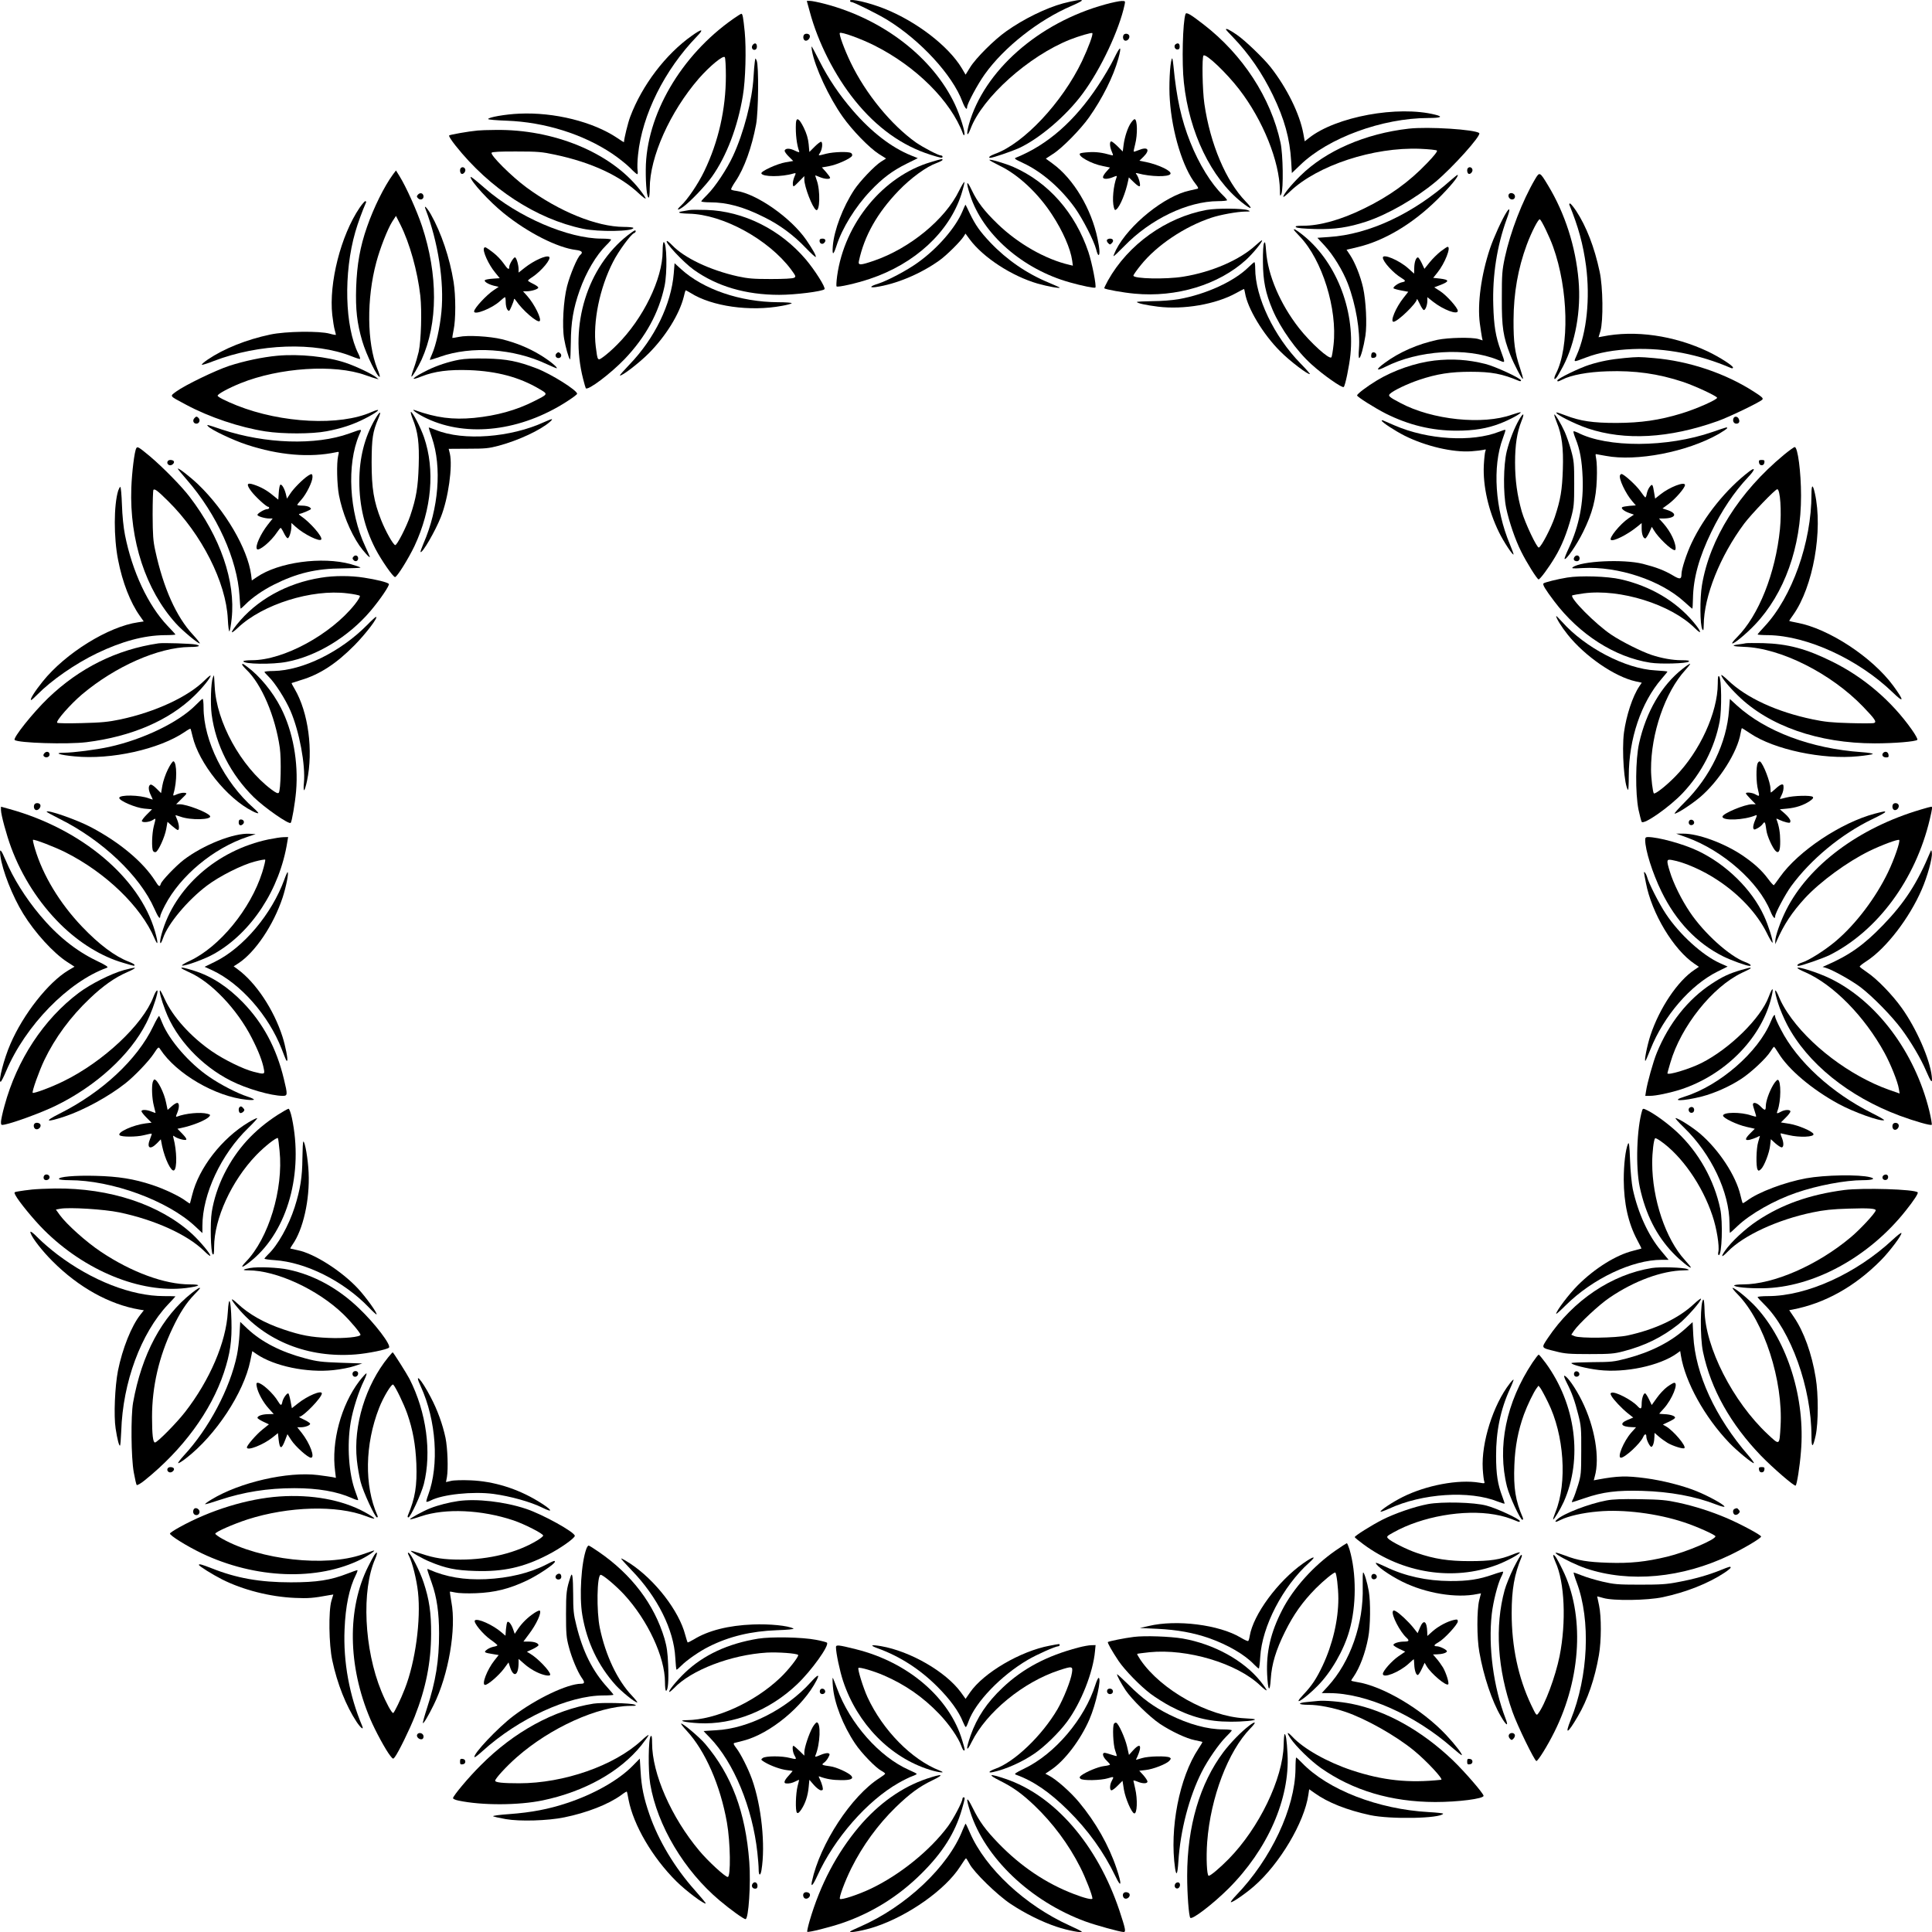 <?xml version="1.0" standalone="no"?>
<!DOCTYPE svg PUBLIC "-//W3C//DTD SVG 20010904//EN"
 "http://www.w3.org/TR/2001/REC-SVG-20010904/DTD/svg10.dtd">
<svg version="1.0" xmlns="http://www.w3.org/2000/svg"
 width="1649.752pt" height="1649.843pt" viewBox="0 0 1649.752 1649.843"
 preserveAspectRatio="xMidYMid meet">
<g transform="translate(-175.171,1824.762) scale(0.1,-0.1)"
fill="#000000" stroke="none">
<path d="M9010 18241 c0 -6 6 -11 13 -11 19 0 223 -102 302 -150 287 -176 560
-473 645 -701 21 -55 40 -77 40 -46 0 28 90 196 151 281 165 231 460 463 740
583 49 21 89 42 89 46 0 11 -64 1 -160 -24 -144 -39 -336 -132 -485 -238 -104
-73 -261 -230 -309 -308 l-39 -63 -33 56 c-114 189 -386 398 -659 507 -133 53
-295 90 -295 68z"/>
<path d="M8666 18149 c70 -263 214 -547 386 -760 186 -231 402 -386 646 -463
92 -29 102 -30 102 -16 0 6 -6 10 -13 10 -22 0 -150 67 -214 111 -212 151
-430 417 -558 684 -54 112 -101 242 -92 251 12 12 183 -50 294 -106 357 -179
654 -475 758 -755 4 -12 9 -15 12 -8 8 21 -37 165 -81 259 -189 401 -614 729
-1113 859 -54 14 -109 25 -124 25 l-28 0 25 -91z"/>
<path d="M11190 18210 c-570 -156 -1036 -567 -1165 -1026 -24 -88 -15 -113 14
-37 100 267 497 623 851 763 73 29 182 61 189 55 9 -10 -32 -121 -88 -240
-169 -353 -497 -703 -742 -791 -44 -16 -65 -34 -40 -34 21 0 179 54 240 81
176 80 410 279 549 469 154 208 311 542 357 758 6 31 6 32 -27 31 -18 0 -80
-13 -138 -29z"/>
<path d="M11875 18128 c-24 -66 -33 -420 -14 -586 46 -428 233 -814 493 -1021
85 -68 104 -65 34 7 -167 172 -302 489 -352 833 -17 115 -22 404 -7 413 24 15
195 -148 304 -289 203 -263 345 -615 348 -864 0 -50 2 -53 12 -31 19 43 15
341 -7 440 -83 384 -323 751 -657 1009 -112 87 -147 107 -154 89z"/>
<path d="M8015 18088 c-449 -313 -747 -825 -749 -1288 -1 -135 10 -240 25
-240 5 0 9 36 9 80 0 267 173 653 419 937 94 107 209 202 222 182 5 -8 9 -79
9 -159 0 -283 -63 -563 -185 -815 -51 -107 -144 -244 -199 -294 -42 -39 -30
-45 19 -10 61 44 192 181 247 259 124 175 219 424 263 690 23 134 30 400 16
545 -13 127 -18 155 -29 155 -4 0 -34 -19 -67 -42z"/>
<path d="M12220 17996 c0 -2 27 -33 61 -67 138 -144 249 -306 340 -494 99
-204 145 -372 156 -563 l6 -102 71 68 c239 232 700 401 1094 402 108 0 130 11
60 28 -320 81 -849 -17 -1078 -198 l-37 -29 -12 66 c-31 169 -141 391 -280
568 -62 78 -217 227 -287 275 -64 44 -94 59 -94 46z"/>
<path d="M7660 17943 c-224 -158 -426 -424 -527 -693 -19 -50 -53 -188 -53
-216 0 -2 -26 13 -57 35 -206 139 -539 222 -838 208 -118 -5 -265 -31 -265
-46 0 -5 71 -11 158 -14 325 -12 651 -114 902 -282 52 -35 120 -89 150 -119
30 -31 58 -56 63 -56 5 0 6 15 3 33 -3 18 -2 78 4 133 35 341 226 725 504
1012 62 64 43 67 -44 5z"/>
<path d="M8614 17945 c-8 -21 2 -45 19 -45 20 0 40 27 33 45 -7 19 -45 20 -52
0z"/>
<path d="M11344 17945 c-8 -21 2 -45 19 -45 21 0 38 25 31 44 -8 20 -43 21
-50 1z"/>
<path d="M8180 17865 c-16 -19 -5 -47 17 -43 11 2 18 12 18 27 0 29 -17 37
-35 16z"/>
<path d="M11792 17871 c-20 -12 -10 -46 13 -46 14 0 20 7 20 24 0 27 -13 35
-33 22z"/>
<path d="M8685 17815 c24 -138 145 -399 263 -565 82 -116 226 -264 308 -317
l62 -39 -43 -27 c-55 -35 -179 -165 -229 -240 -97 -148 -172 -344 -183 -482
-6 -81 5 -79 32 5 48 149 159 330 289 467 101 107 187 172 308 232 l97 48 -57
23 c-168 68 -338 199 -497 383 -116 134 -209 272 -286 424 -33 64 -62 120 -65
123 -3 3 -3 -13 1 -35z"/>
<path d="M11265 17749 c-27 -56 -89 -162 -137 -233 -199 -302 -431 -505 -697
-613 -23 -9 -18 -12 60 -49 158 -74 318 -213 440 -382 67 -95 161 -278 181
-354 6 -26 15 -48 20 -48 13 0 10 54 -8 138 -52 256 -206 513 -382 641 l-60
44 61 40 c78 49 235 209 308 312 115 163 208 350 250 501 31 115 19 116 -36 3z"/>
<path d="M11757 17743 c-16 -45 -25 -234 -16 -349 19 -279 112 -581 220 -717
21 -26 26 -38 17 -41 -7 -2 -37 -9 -66 -15 -214 -45 -522 -293 -631 -508 -11
-23 -21 -47 -21 -52 0 -6 40 32 90 83 224 232 543 385 803 386 42 0 77 4 77 8
0 4 -16 24 -36 43 -99 96 -204 265 -279 454 -75 188 -117 376 -143 650 -6 57
-10 74 -15 58z"/>
<path d="M8197 17720 c-3 -19 -8 -79 -11 -132 -11 -195 -83 -474 -175 -672
-52 -113 -154 -266 -220 -331 -28 -27 -51 -53 -51 -57 0 -4 33 -8 74 -8 145 0
286 -38 461 -126 135 -66 254 -155 358 -264 43 -45 81 -79 84 -77 7 8 -24 63
-80 145 -131 190 -425 396 -600 420 -21 2 -40 8 -42 12 -3 4 15 37 39 72 73
109 137 286 174 483 20 106 24 502 5 545 -11 25 -11 25 -16 -10z"/>
<path d="M8548 17193 c-4 -89 7 -181 28 -238 4 -10 -5 -9 -36 6 -44 22 -81 22
-88 1 -2 -7 13 -30 35 -51 l38 -38 -64 -11 c-72 -12 -214 -77 -208 -95 10 -31
176 -31 274 -1 23 6 23 6 7 -31 -8 -20 -14 -48 -12 -62 3 -24 5 -24 51 23 l47
48 0 -30 c0 -60 69 -240 100 -259 33 -20 38 166 6 253 -8 23 -14 42 -12 42 2
0 20 -7 39 -15 41 -17 87 -20 87 -5 0 5 -16 27 -35 49 l-35 39 62 11 c67 12
187 66 196 89 3 8 -1 18 -9 23 -22 14 -149 10 -212 -6 -73 -19 -70 -19 -53 8
19 28 25 88 10 94 -6 2 -31 -17 -56 -42 l-45 -45 -6 67 c-5 49 -17 89 -42 141
-40 81 -64 93 -67 35z"/>
<path d="M11410 17200 c-28 -39 -55 -122 -64 -191 l-7 -55 -43 43 c-24 24 -48
43 -55 43 -16 0 -14 -44 4 -86 15 -36 15 -36 -8 -30 -73 21 -127 28 -188 24
-37 -2 -71 -7 -75 -11 -22 -22 98 -89 194 -107 l62 -13 -30 -34 c-17 -18 -30
-40 -30 -48 0 -19 40 -19 86 0 31 13 35 13 31 1 -28 -73 -40 -200 -24 -259 7
-25 10 -27 23 -16 31 26 78 141 99 243 l6 29 43 -42 c28 -27 46 -39 51 -32 7
13 -11 78 -29 100 -9 12 -7 13 14 8 108 -29 260 -32 276 -5 15 24 -96 78 -208
102 l-57 11 35 34 c60 60 38 90 -43 56 -20 -8 -38 -14 -40 -12 -2 2 3 30 12
63 22 84 19 214 -5 214 -5 0 -18 -13 -30 -30z"/>
<path d="M13781 17149 c-370 -42 -708 -188 -926 -403 -80 -79 -145 -159 -145
-179 0 -6 26 15 58 46 235 223 712 380 1111 364 73 -3 138 -10 143 -15 6 -6
-24 -45 -84 -107 -155 -162 -324 -284 -543 -390 -194 -95 -374 -145 -517 -145
-56 0 -69 -3 -60 -12 8 -8 64 -13 165 -16 166 -4 282 13 437 64 183 61 418
196 590 339 147 123 393 397 373 416 -34 31 -437 57 -602 38z"/>
<path d="M5830 17133 c-77 -7 -235 -35 -243 -42 -5 -5 20 -43 54 -86 292 -368
691 -628 1090 -711 132 -28 429 -23 429 7 0 5 -37 9 -82 9 -231 1 -551 131
-832 338 -126 93 -313 279 -296 296 7 7 76 11 213 10 179 0 216 -3 327 -27
313 -66 561 -182 722 -336 26 -24 50 -42 53 -39 3 3 -21 39 -54 81 -249 313
-732 512 -1228 505 -65 0 -134 -3 -153 -5z"/>
<path d="M9702 16864 c-409 -120 -740 -523 -802 -974 -6 -45 -8 -85 -5 -88 10
-10 171 26 283 64 385 128 679 399 783 723 16 51 28 98 26 104 -2 6 -22 -27
-45 -73 -119 -246 -422 -494 -728 -599 -117 -40 -136 -40 -128 -3 46 216 157
412 339 601 106 110 238 206 326 237 27 10 49 22 49 26 0 11 -4 10 -98 -18z"/>
<path d="M10200 16882 c1 -4 40 -26 89 -50 158 -76 327 -234 446 -417 92 -140
158 -291 172 -392 l6 -44 -29 7 c-205 47 -439 181 -612 348 -116 112 -174 188
-223 291 -44 93 -51 73 -14 -42 107 -335 449 -635 853 -747 102 -29 211 -51
217 -44 11 11 -28 209 -59 303 -113 335 -342 596 -641 727 -68 30 -205 70
-205 60z"/>
<path d="M5687 16813 c-11 -10 -8 -41 4 -49 16 -9 41 20 33 39 -6 17 -25 22
-37 10z"/>
<path d="M14287 16813 c-11 -10 -8 -41 4 -49 16 -9 41 20 33 39 -6 17 -25 22
-37 10z"/>
<path d="M5108 16759 c-75 -102 -166 -286 -222 -448 -60 -171 -86 -321 -93
-516 -6 -191 7 -306 52 -460 35 -119 134 -320 150 -304 2 3 -7 34 -22 69 -88
220 -92 596 -8 908 32 120 96 283 136 347 l32 49 38 -75 c79 -158 146 -396
170 -608 14 -129 7 -380 -14 -477 -9 -38 -27 -101 -41 -139 -14 -38 -23 -71
-21 -73 6 -6 56 78 87 145 140 310 141 724 3 1141 -45 134 -136 336 -192 426
l-30 48 -25 -33z"/>
<path d="M14860 16718 c-110 -188 -211 -451 -258 -668 -24 -114 -26 -144 -26
-350 -1 -248 11 -326 72 -482 31 -80 101 -213 108 -205 3 2 -9 44 -25 93 -44
131 -56 218 -55 409 1 230 38 440 113 643 41 110 100 224 112 217 15 -10 83
-151 113 -235 130 -361 141 -854 24 -1083 -21 -42 -17 -62 7 -31 8 10 32 53
54 94 105 201 155 477 132 736 -25 287 -116 570 -260 808 -71 118 -73 118
-111 54z"/>
<path d="M14145 16713 c-323 -289 -702 -467 -1044 -489 l-100 -7 62 -67 c74
-80 155 -213 198 -324 68 -177 107 -407 95 -558 -4 -44 -3 -78 2 -78 12 0 38
95 53 190 15 98 5 299 -20 412 -23 100 -68 213 -111 278 l-30 45 93 22 c229
54 472 199 683 408 108 107 184 199 173 209 -2 2 -26 -16 -54 -41z"/>
<path d="M5770 16735 c0 -34 161 -210 283 -308 205 -166 459 -295 618 -314 49
-6 62 -20 36 -42 -25 -20 -87 -167 -113 -267 -31 -120 -44 -340 -25 -450 12
-70 38 -163 50 -176 3 -4 6 61 7 145 1 171 21 291 75 444 55 156 142 303 229
388 22 21 40 43 40 47 0 4 -36 8 -81 8 -285 0 -713 184 -994 428 -96 83 -125
106 -125 97z"/>
<path d="M5320 16585 c-11 -13 -11 -18 2 -31 20 -20 50 -7 46 20 -4 26 -30 32
-48 11z"/>
<path d="M14634 16585 c-4 -9 0 -23 8 -31 20 -20 50 -7 46 20 -4 26 -45 35
-54 11z"/>
<path d="M4822 16473 c-160 -236 -263 -643 -233 -915 6 -51 15 -109 21 -128 5
-19 10 -38 10 -41 0 -3 -24 1 -52 9 -87 25 -376 21 -508 -7 -204 -43 -396
-120 -535 -214 -32 -22 -55 -42 -49 -44 6 -2 51 12 101 32 388 149 863 165
1178 40 37 -15 69 -25 71 -22 3 3 -3 22 -14 44 -116 228 -128 689 -26 1041 20
70 61 183 91 250 3 6 0 12 -6 12 -5 0 -28 -26 -49 -57z"/>
<path d="M15153 16498 c77 -189 117 -336 142 -521 36 -278 6 -569 -79 -761
-29 -66 -36 -64 79 -21 110 42 236 65 400 72 278 11 566 -45 838 -162 10 -4
17 -3 17 4 0 16 -114 89 -214 137 -290 137 -622 185 -902 128 l-32 -6 16 53
c25 88 22 376 -7 508 -44 207 -113 385 -201 519 -23 34 -46 62 -52 62 -6 0 -8
-6 -5 -12z"/>
<path d="M9970 16443 c-58 -139 -213 -318 -380 -437 -94 -68 -259 -155 -343
-182 -65 -20 -75 -35 -19 -28 175 25 384 112 547 229 60 43 177 159 206 204
l15 24 36 -49 c115 -155 359 -314 580 -378 84 -24 199 -45 188 -33 -3 2 -45
21 -95 42 -184 76 -355 193 -496 341 -90 95 -128 150 -176 249 -19 41 -36 75
-37 75 -1 0 -13 -25 -26 -57z"/>
<path d="M5385 16463 c108 -282 161 -624 136 -879 -13 -134 -46 -283 -80 -360
-12 -26 -20 -48 -18 -50 1 -1 40 11 86 27 269 95 627 71 910 -62 46 -21 86
-38 87 -36 9 8 -69 71 -145 116 -96 58 -206 103 -324 132 -103 25 -293 36
-366 20 -30 -6 -55 -10 -57 -9 -1 2 4 32 11 68 19 87 19 292 0 410 -33 206
-106 421 -194 577 -33 58 -62 86 -46 46z"/>
<path d="M12055 16455 c-347 -64 -670 -295 -842 -602 -19 -35 -34 -66 -32 -67
11 -10 160 -37 259 -46 357 -34 718 76 952 289 58 53 144 158 136 166 -2 3
-26 -16 -53 -41 -135 -125 -376 -230 -620 -269 -147 -24 -425 -18 -425 9 0 7
29 48 64 91 135 168 373 328 603 404 75 25 218 51 287 52 45 0 48 2 26 11 -43
17 -266 19 -355 3z"/>
<path d="M7640 16454 c-14 -2 -40 -7 -57 -10 -59 -9 -35 -19 51 -21 291 -6
681 -220 873 -477 40 -55 43 -61 26 -70 -11 -7 -88 -11 -198 -11 -152 0 -196
4 -284 23 -237 53 -456 157 -560 266 -19 20 -39 36 -43 36 -31 0 136 -180 228
-246 199 -142 444 -214 730 -214 137 0 367 29 386 48 13 13 -83 164 -160 255
-217 255 -532 412 -847 422 -66 2 -131 2 -145 -1z"/>
<path d="M14617 16437 c-38 -58 -111 -219 -142 -311 -75 -224 -109 -473 -87
-639 7 -50 15 -104 18 -119 l6 -27 -38 12 c-57 16 -255 12 -347 -7 -171 -37
-326 -105 -452 -198 -77 -56 -75 -74 4 -34 284 144 694 170 962 61 69 -28 67
-36 25 81 -43 118 -58 210 -63 384 -8 254 31 507 115 738 30 80 29 105 -1 59z"/>
<path d="M12800 16286 c0 -3 23 -29 51 -58 191 -199 322 -619 288 -924 -6 -55
-14 -103 -19 -108 -19 -19 -177 124 -276 250 -161 206 -266 452 -281 657 -5
71 -8 85 -17 70 -7 -11 -11 -75 -10 -163 1 -161 22 -266 83 -409 67 -157 205
-351 332 -465 100 -91 263 -205 275 -193 13 12 47 178 57 275 40 392 -129 809
-418 1032 -48 37 -65 46 -65 36z"/>
<path d="M7110 16237 c-343 -271 -497 -766 -379 -1225 10 -41 21 -77 23 -80
20 -20 212 125 333 251 177 186 290 391 339 620 25 116 20 377 -7 377 -5 0 -9
-35 -9 -78 0 -235 -167 -577 -389 -798 -38 -39 -90 -84 -115 -102 -52 -38 -51
-39 -67 86 -26 210 33 502 149 726 46 90 150 232 178 243 14 5 20 23 7 23 -5
0 -33 -20 -63 -43z"/>
<path d="M8750 16191 c0 -23 23 -34 39 -18 19 19 12 37 -14 37 -18 0 -25 -5
-25 -19z"/>
<path d="M11204 16199 c-3 -6 1 -18 10 -27 15 -15 17 -15 32 0 19 19 11 38
-16 38 -10 0 -22 -5 -26 -11z"/>
<path d="M5885 16130 c-15 -24 39 -143 96 -211 l38 -47 -59 -4 c-33 -2 -63 -8
-67 -12 -12 -11 26 -35 75 -48 l42 -10 -42 -28 c-61 -40 -168 -155 -168 -182
0 -34 152 26 218 86 22 20 42 36 46 36 3 0 6 -19 6 -43 0 -24 6 -52 14 -63 14
-18 16 -17 35 26 11 25 21 52 21 60 1 10 7 6 18 -10 53 -79 179 -189 201 -175
22 13 -44 147 -106 216 l-35 39 28 0 c45 0 106 20 102 33 -2 7 -23 21 -46 32
-23 11 -41 23 -42 26 0 4 17 18 38 31 78 52 166 158 142 173 -25 15 -129 -32
-208 -94 l-52 -41 0 27 c0 39 -19 103 -31 103 -13 0 -49 -61 -49 -82 0 -29
-13 -20 -50 33 -19 27 -57 67 -85 88 -65 50 -72 53 -80 41z"/>
<path d="M14055 16102 c-27 -21 -70 -63 -95 -94 l-45 -56 -23 49 c-13 27 -28
49 -32 49 -17 0 -31 -40 -32 -90 l-1 -49 -49 44 c-77 70 -218 129 -218 93 0
-35 91 -134 159 -174 38 -23 39 -30 3 -37 -32 -7 -80 -42 -70 -52 3 -3 33 -12
66 -18 l59 -11 -40 -51 c-66 -82 -117 -205 -86 -205 35 0 198 158 200 193 0 7
11 -12 24 -40 13 -29 29 -53 35 -53 14 0 30 43 30 81 l0 29 49 -39 c88 -69
211 -115 211 -78 0 26 -95 132 -150 168 l-51 33 47 18 c85 32 85 47 0 57 l-56
6 36 45 c63 78 119 220 87 220 -5 0 -30 -17 -58 -38z"/>
<path d="M12415 15968 c-124 -123 -363 -233 -598 -275 -52 -9 -150 -17 -224
-17 -73 -1 -133 -4 -133 -7 0 -10 76 -27 180 -40 221 -27 493 20 667 116 35
19 65 35 67 35 2 0 6 -15 9 -33 21 -132 155 -355 301 -500 82 -83 242 -204
253 -193 2 2 -33 42 -79 89 -227 231 -388 568 -388 813 0 30 -3 53 -7 53 -5
-1 -26 -20 -48 -41z"/>
<path d="M7505 15912 c-22 -263 -163 -554 -377 -776 -48 -50 -85 -92 -83 -94
11 -12 162 104 245 187 147 147 264 337 301 486 6 28 13 51 15 53 1 2 20 -8
43 -22 181 -115 509 -161 780 -110 41 7 78 17 83 22 5 5 -49 9 -119 9 -321 2
-637 110 -826 283 l-55 50 -7 -88z"/>
<path d="M6503 15229 c-15 -15 -5 -39 17 -39 22 0 32 24 17 39 -6 6 -14 11
-17 11 -3 0 -11 -5 -17 -11z"/>
<path d="M13467 15234 c-4 -4 -7 -16 -7 -26 0 -14 6 -19 23 -16 14 2 22 10 22
23 0 20 -25 32 -38 19z"/>
<path d="M4120 15210 c-129 -12 -283 -45 -410 -86 -118 -39 -379 -165 -454
-220 -56 -42 -62 -34 84 -112 199 -107 459 -194 678 -228 148 -23 397 -23 522
1 123 23 225 56 325 107 114 57 161 101 59 57 -270 -120 -766 -96 -1149 56
-95 38 -165 73 -165 84 0 14 94 65 195 106 332 134 803 165 1068 69 40 -14 81
-28 92 -30 l20 -5 -20 16 c-35 29 -173 95 -263 125 -158 53 -394 77 -582 60z"/>
<path d="M15620 15190 c-115 -11 -199 -27 -295 -57 -86 -27 -275 -119 -275
-134 0 -12 6 -11 42 7 75 39 219 66 384 71 236 8 435 -20 649 -91 100 -34 278
-116 289 -134 9 -14 -178 -97 -304 -135 -190 -58 -346 -80 -555 -81 -203 0
-309 16 -434 64 -41 16 -77 28 -79 25 -13 -12 154 -97 266 -135 319 -107 697
-86 1112 62 96 34 364 163 381 184 9 11 -5 24 -68 64 -244 159 -559 265 -860
290 -129 11 -130 11 -253 0z"/>
<path d="M5673 15176 c-91 -17 -191 -50 -268 -88 -132 -65 -166 -100 -52 -54
109 43 230 59 407 53 234 -9 426 -60 594 -159 80 -47 81 -44 -39 -105 -153
-78 -322 -125 -516 -144 -183 -17 -321 1 -504 66 -47 16 33 -40 104 -72 346
-162 802 -106 1193 146 49 31 88 61 88 66 0 30 -222 169 -344 216 -161 62
-256 81 -431 85 -108 2 -183 -1 -232 -10z"/>
<path d="M14001 15169 c-162 -19 -348 -83 -492 -170 -83 -50 -169 -115 -169
-128 0 -12 149 -106 245 -155 196 -98 393 -146 605 -146 148 0 262 19 370 61
82 31 185 87 177 96 -3 2 -36 -7 -74 -20 -249 -90 -682 -45 -952 99 -97 51
-108 61 -91 78 31 30 149 86 250 120 152 51 269 69 440 69 178 0 268 -17 413
-78 10 -4 17 -3 17 4 0 18 -220 120 -305 141 -147 37 -283 46 -434 29z"/>
<path d="M4955 14669 c-90 -154 -135 -331 -135 -532 0 -208 45 -396 137 -575
51 -98 151 -242 168 -242 17 0 114 156 166 265 147 314 177 651 81 930 -30 85
-97 215 -111 215 -5 0 2 -26 14 -57 46 -113 58 -209 52 -402 -6 -187 -21 -275
-72 -427 -33 -97 -115 -256 -129 -251 -19 6 -82 119 -119 212 -64 161 -82 272
-82 495 1 205 9 260 57 373 30 70 15 68 -27 -4z"/>
<path d="M14724 14665 c-41 -71 -82 -175 -106 -271 -29 -119 -31 -357 -5 -484
25 -119 78 -273 128 -372 47 -95 137 -238 149 -238 12 0 86 99 140 190 57 94
101 204 138 340 23 86 26 113 26 285 0 174 -2 198 -26 285 -14 52 -39 124 -55
160 -33 72 -82 154 -89 148 -2 -3 7 -32 20 -64 45 -109 59 -220 53 -404 -6
-177 -19 -257 -69 -408 -31 -92 -114 -252 -136 -260 -16 -5 -117 208 -146 308
-39 139 -57 268 -57 418 0 152 17 258 54 352 29 71 19 79 -19 15z"/>
<path d="M3410 14675 c-16 -19 -6 -45 19 -45 23 0 35 28 20 46 -15 18 -24 18
-39 -1z"/>
<path d="M16554 14675 c-9 -23 3 -45 25 -45 23 0 32 18 19 43 -11 21 -37 22
-44 2z"/>
<path d="M6400 14644 c-288 -133 -692 -163 -924 -69 -33 13 -61 23 -63 22 -1
-2 11 -41 27 -87 86 -252 58 -605 -72 -903 -16 -38 -28 -71 -25 -73 14 -14
126 179 173 298 64 160 102 434 77 543 l-10 40 166 1 c147 0 177 3 263 26 170
46 355 133 435 203 35 31 22 30 -47 -1z"/>
<path d="M13550 14656 c0 -13 113 -87 196 -129 180 -90 412 -144 569 -133 44
3 91 9 104 12 21 6 23 5 16 -12 -4 -10 -10 -65 -13 -121 -8 -175 39 -385 129
-569 39 -80 117 -199 125 -191 2 2 -12 41 -31 86 -127 301 -151 665 -60 907
14 37 24 69 21 71 -2 2 -26 -5 -53 -16 -232 -91 -610 -69 -893 54 -47 20 -91
39 -97 42 -7 3 -13 3 -13 -1z"/>
<path d="M3529 14607 c23 -28 214 -119 328 -156 275 -91 540 -113 765 -65 26
6 26 6 17 -32 -14 -62 -10 -244 7 -334 28 -147 95 -314 174 -430 35 -50 90
-111 90 -98 0 3 -18 43 -39 89 -138 293 -160 701 -52 953 24 55 33 54 -85 12
-286 -103 -716 -89 -1088 34 -133 45 -133 45 -117 27z"/>
<path d="M16375 14559 c-387 -134 -900 -136 -1152 -5 -17 8 -33 13 -35 10 -3
-2 5 -31 18 -63 37 -92 54 -185 60 -331 9 -214 -30 -413 -118 -602 -23 -49
-39 -90 -36 -93 12 -13 105 122 158 230 80 162 111 281 117 450 3 72 0 149 -5
173 -5 23 -7 42 -3 42 3 0 41 -7 84 -15 263 -50 694 33 965 187 39 23 72 45
72 50 0 10 3 11 -125 -33z"/>
<path d="M2916 14421 c-16 -25 -38 -205 -43 -341 -16 -445 123 -870 379 -1154
56 -63 197 -180 206 -172 2 3 -24 36 -59 74 -143 154 -252 399 -321 716 -19
85 -22 134 -23 308 0 113 3 209 7 213 11 11 36 -8 125 -96 286 -282 495 -693
510 -1007 3 -62 9 -110 14 -105 4 4 13 53 19 108 34 318 -96 697 -359 1040
-67 89 -233 257 -340 347 -95 79 -106 85 -115 69z"/>
<path d="M16985 14364 c-383 -317 -634 -717 -700 -1113 -19 -114 -17 -342 3
-377 9 -15 11 -9 12 36 2 246 139 589 346 867 61 81 264 293 282 293 25 0 38
-188 23 -340 -38 -378 -182 -739 -367 -924 -26 -26 -44 -49 -41 -52 10 -10
118 79 194 159 252 265 395 664 394 1102 0 202 -28 415 -54 415 -7 0 -48 -30
-92 -66z"/>
<path d="M3187 14313 c-12 -12 -7 -31 10 -37 19 -8 48 17 39 33 -8 12 -39 15
-49 4z"/>
<path d="M16772 14298 c2 -15 10 -23 23 -23 13 0 21 8 23 23 3 18 -1 22 -23
22 -22 0 -26 -4 -23 -22z"/>
<path d="M3270 14245 c0 -3 34 -45 76 -93 258 -296 432 -681 451 -994 3 -60 8
-108 10 -108 2 0 20 16 40 36 57 58 151 123 243 169 197 99 362 138 587 139
84 1 153 4 153 7 0 3 -37 16 -82 29 -246 68 -618 17 -803 -110 l-43 -29 -6 49
c-30 223 -222 550 -452 771 -75 71 -174 147 -174 134z"/>
<path d="M16690 14223 c-198 -151 -386 -384 -494 -613 -43 -91 -86 -223 -86
-265 0 -45 -14 -47 -75 -10 -71 42 -141 69 -255 98 -167 42 -527 24 -598 -29
-14 -11 0 -12 83 -7 304 17 668 -104 870 -289 35 -32 65 -58 67 -58 3 0 5 39
6 86 3 175 52 353 157 569 89 184 196 343 313 467 60 63 67 92 12 51z"/>
<path d="M4380 14184 c-44 -30 -122 -108 -150 -152 l-28 -42 -10 42 c-13 49
-37 87 -48 75 -4 -4 -10 -34 -12 -67 l-4 -59 -47 38 c-49 41 -102 71 -164 91
-58 19 -64 2 -20 -57 36 -48 129 -133 145 -133 5 0 8 -4 8 -10 0 -5 -8 -10
-17 -10 -22 0 -83 -36 -83 -49 0 -12 64 -31 103 -31 l27 0 -41 -52 c-62 -79
-109 -183 -94 -208 15 -24 121 64 173 143 13 20 27 37 31 37 3 -1 15 -19 26
-42 11 -23 25 -44 32 -46 13 -4 33 57 33 102 l0 28 39 -35 c69 -62 203 -128
216 -106 14 22 -96 148 -175 201 -16 11 -20 17 -10 18 8 0 35 10 60 21 43 19
44 21 26 35 -11 8 -39 14 -63 14 -24 0 -43 3 -43 6 0 4 16 24 36 46 42 47 94
152 94 191 0 31 -6 33 -40 11z"/>
<path d="M15586 14191 c-16 -25 47 -159 105 -225 l29 -34 -55 -4 c-30 -3 -58
-8 -62 -12 -11 -10 18 -34 61 -49 l40 -14 -46 -31 c-73 -50 -172 -172 -150
-185 22 -14 138 44 220 110 l42 34 0 -46 c0 -48 13 -85 31 -85 5 0 20 22 33
49 l23 50 16 -27 c38 -65 150 -172 179 -172 17 0 7 57 -21 115 -15 33 -47 81
-71 108 l-42 47 30 0 c116 0 135 44 34 75 l-34 11 53 39 c59 44 139 137 139
161 0 33 -131 -17 -211 -81 l-44 -35 -8 48 c-12 76 -16 81 -37 54 -11 -13 -22
-39 -26 -58 -3 -19 -9 -34 -13 -34 -3 1 -23 26 -44 56 -34 48 -139 144 -159
144 -4 0 -9 -4 -12 -9z"/>
<path d="M17220 14027 c0 -411 -166 -878 -401 -1129 -32 -34 -59 -65 -59 -68
0 -3 43 -6 94 -6 331 -6 766 -206 1060 -489 98 -95 100 -74 5 56 -180 245
-552 489 -821 539 -38 7 -68 14 -68 16 0 2 15 25 34 51 170 239 256 722 185
1039 -18 80 -29 76 -29 -9z"/>
<path d="M2761 14058 c-38 -123 -39 -399 -1 -591 37 -192 105 -365 186 -479
l33 -47 -47 -7 c-254 -36 -622 -264 -816 -506 -67 -83 -114 -158 -98 -158 4 0
28 21 52 46 119 121 322 263 511 354 211 101 399 152 576 154 51 0 93 3 93 5
0 2 -30 36 -68 75 -166 175 -301 463 -363 775 -13 66 -23 164 -26 259 -3 83
-9 152 -14 152 -4 0 -12 -15 -18 -32z"/>
<path d="M4770 13494 c-10 -11 -10 -17 0 -28 15 -19 40 -10 40 14 0 24 -25 33
-40 14z"/>
<path d="M15201 13497 c-15 -15 -14 -34 2 -39 20 -8 37 2 37 22 0 22 -23 33
-39 17z"/>
<path d="M4495 13315 c-295 -46 -556 -192 -723 -403 -58 -74 -53 -85 12 -24
210 199 630 331 934 293 53 -6 101 -16 106 -21 5 -5 -12 -35 -43 -74 -205
-257 -608 -476 -878 -476 -40 0 -73 -4 -73 -9 0 -25 248 -29 370 -5 256 48
528 214 715 434 83 98 167 222 157 232 -14 14 -107 37 -212 53 -113 18 -255
18 -365 0z"/>
<path d="M15135 13316 c-86 -14 -193 -41 -203 -50 -10 -10 14 -50 91 -152 214
-284 517 -478 820 -525 87 -14 313 -7 329 9 9 9 -6 12 -62 12 -78 0 -170 17
-255 45 -87 29 -255 113 -343 172 -133 88 -362 319 -334 337 4 2 48 10 98 17
310 41 743 -94 947 -296 66 -66 59 -32 -11 51 -150 179 -369 308 -621 365
-113 26 -346 33 -456 15z"/>
<path d="M15040 12987 c0 -19 45 -92 98 -158 148 -186 403 -361 582 -400 l51
-11 -21 -31 c-58 -86 -111 -249 -131 -394 -20 -153 2 -457 35 -491 3 -3 6 51
6 119 0 317 106 629 281 831 27 31 49 58 49 61 0 2 -46 7 -102 10 -254 13
-600 193 -797 414 -28 31 -51 54 -51 50z"/>
<path d="M4885 12909 c-226 -228 -547 -386 -796 -391 -44 0 -79 -4 -79 -8 0
-3 16 -22 36 -41 54 -52 142 -190 186 -291 76 -176 129 -461 115 -615 -4 -34
-3 -63 2 -63 4 0 15 35 24 78 55 260 12 586 -105 786 -16 27 -28 49 -26 51 2
1 37 12 78 25 162 48 303 140 460 299 100 102 205 241 182 241 -4 0 -39 -32
-77 -71z"/>
<path d="M3105 12754 c-358 -53 -674 -210 -942 -467 -129 -124 -303 -342 -286
-358 28 -26 449 -39 613 -19 386 48 706 186 923 398 71 69 137 152 137 170 0
6 -22 -11 -49 -38 -142 -142 -422 -272 -723 -336 -101 -21 -160 -27 -326 -31
-116 -3 -207 -2 -212 3 -14 14 115 160 212 242 285 240 653 402 919 405 80 0
102 10 52 21 -36 8 -279 16 -318 10z"/>
<path d="M16660 12755 c-8 -2 -37 -7 -63 -10 -70 -9 -50 -18 48 -21 312 -10
743 -227 1016 -511 100 -104 118 -130 94 -139 -9 -4 -102 -4 -208 -1 -154 4
-217 11 -317 32 -307 64 -565 183 -722 333 -32 30 -58 51 -58 45 0 -20 64 -99
141 -174 265 -261 690 -409 1170 -409 165 0 347 15 363 30 5 5 -16 43 -47 87
-173 245 -411 449 -682 582 -220 109 -377 151 -590 157 -71 1 -137 1 -145 -1z"/>
<path d="M3820 12572 c0 -4 16 -24 36 -43 129 -123 246 -396 285 -667 14 -100
8 -367 -9 -384 -8 -8 -24 -1 -64 29 -260 197 -468 575 -483 878 -3 50 -5 92
-6 95 0 3 -5 -6 -10 -19 -16 -42 -22 -221 -10 -314 35 -263 163 -513 360 -707
91 -89 300 -235 315 -219 10 10 37 167 46 270 21 248 -27 512 -130 713 -70
137 -181 272 -289 351 -38 28 -41 29 -41 17z"/>
<path d="M16120 12537 c-180 -141 -312 -368 -372 -637 -31 -140 -33 -425 -5
-566 11 -50 23 -97 27 -104 17 -28 238 126 351 246 162 172 272 386 315 611
19 103 16 365 -4 385 -9 9 -12 -5 -12 -63 -1 -246 -154 -580 -364 -793 -78
-80 -172 -153 -182 -143 -9 9 -24 132 -24 204 -1 308 121 661 292 848 27 30
46 55 42 55 -5 0 -34 -19 -64 -43z"/>
<path d="M3425 12229 c-145 -148 -449 -295 -740 -359 -114 -25 -304 -49 -385
-50 -94 0 -43 -19 88 -31 313 -31 725 61 942 209 24 17 46 29 48 27 2 -1 10
-31 18 -65 53 -228 294 -530 512 -639 24 -13 46 -20 49 -17 3 2 -15 22 -39 43
-252 222 -428 576 -428 860 0 40 -4 73 -8 73 -4 0 -30 -23 -57 -51z"/>
<path d="M16516 12185 c-19 -278 -160 -571 -378 -787 -54 -54 -93 -98 -86 -98
22 0 142 78 215 139 164 139 322 387 348 549 4 23 9 42 11 42 2 0 34 -20 71
-45 205 -138 620 -226 923 -195 63 6 119 15 123 19 5 5 -38 12 -95 16 -431 30
-819 176 -1064 398 l-61 56 -7 -94z"/>
<path d="M2130 11815 c-9 -11 -10 -19 -3 -26 17 -17 48 -6 48 16 0 25 -28 31
-45 10z"/>
<path d="M17833 11819 c-17 -17 -4 -39 24 -39 20 0 24 4 21 22 -3 26 -28 34
-45 17z"/>
<path d="M3185 11677 c-20 -40 -41 -102 -47 -138 l-11 -64 -38 38 c-21 22 -44
37 -51 35 -21 -7 -21 -44 0 -87 11 -23 19 -41 17 -41 -2 0 -16 5 -31 10 -77
30 -254 33 -254 4 0 -24 139 -84 213 -91 l67 -6 -45 -45 c-25 -25 -44 -50 -42
-56 6 -15 66 -9 94 10 27 17 27 20 8 -53 -16 -63 -20 -190 -6 -212 5 -8 15
-12 23 -9 23 9 77 129 89 196 l11 62 39 -35 c22 -19 44 -35 49 -35 15 0 12 46
-5 87 -8 19 -15 37 -15 39 0 2 19 -4 43 -12 86 -32 272 -27 252 6 -19 31 -199
100 -259 100 l-30 0 48 48 c47 45 47 47 23 50 -14 2 -42 -4 -62 -12 -37 -16
-37 -16 -31 7 30 98 30 264 -1 274 -6 2 -28 -29 -48 -70z"/>
<path d="M16761 11731 c-15 -28 -14 -167 3 -229 14 -57 13 -58 -24 -37 -26 15
-80 20 -80 8 0 -4 19 -27 42 -50 l42 -43 -30 0 c-64 0 -254 -80 -254 -106 0
-37 184 -30 282 11 15 6 15 1 -4 -43 -12 -27 -18 -57 -15 -66 6 -15 9 -15 36
-1 16 8 37 25 45 37 18 25 21 19 31 -54 6 -50 55 -157 81 -179 26 -22 38 5 37
88 0 68 -10 128 -30 180 -5 13 -3 13 23 0 16 -8 44 -18 62 -22 28 -6 32 -4 32
13 0 11 -20 38 -45 60 l-45 39 63 6 c74 7 138 28 191 63 28 19 35 29 27 37
-15 15 -164 11 -228 -6 -29 -8 -53 -13 -53 -12 0 1 6 15 14 31 14 28 20 55 17
82 -2 21 -26 13 -65 -23 -21 -19 -40 -35 -42 -35 -2 0 -4 15 -4 33 0 54 -62
215 -89 232 -6 3 -15 -3 -20 -14z"/>
<path d="M2044 11375 c-8 -21 2 -45 19 -45 20 0 40 27 33 45 -7 19 -45 20 -52
0z"/>
<path d="M17914 11375 c-8 -21 2 -45 19 -45 21 0 38 25 31 44 -8 20 -43 21
-50 1z"/>
<path d="M1760 11331 c0 -40 47 -213 87 -321 92 -247 237 -472 419 -653 163
-161 353 -278 538 -331 101 -30 96 -29 96 -17 0 4 -21 16 -47 26 -119 45 -255
147 -400 299 -191 200 -336 440 -403 667 -12 39 -19 73 -17 75 8 8 183 -59
277 -106 345 -174 645 -463 761 -735 31 -73 33 -42 4 60 -133 459 -628 874
-1242 1044 l-73 20 0 -28z"/>
<path d="M18151 11334 c-527 -156 -954 -475 -1147 -857 -49 -97 -94 -226 -93
-266 l0 -26 11 25 c61 141 132 248 243 369 132 142 362 310 550 402 105 51
245 103 254 94 11 -11 -42 -165 -95 -275 -105 -219 -277 -446 -448 -590 -94
-79 -229 -164 -288 -182 -34 -10 -52 -28 -28 -28 24 0 210 65 265 92 409 206
733 644 855 1158 22 93 24 110 13 109 -5 0 -46 -11 -92 -25z"/>
<path d="M2150 11316 c0 -3 50 -30 111 -61 364 -181 685 -486 809 -767 32 -73
50 -96 50 -64 0 8 18 50 40 92 131 253 416 490 706 586 l69 23 -52 3 c-135 8
-395 -95 -563 -223 -67 -52 -186 -176 -195 -204 -9 -30 -17 -26 -48 24 -103
162 -302 329 -548 459 -121 64 -379 154 -379 132z"/>
<path d="M17762 11300 c-289 -76 -655 -320 -811 -541 -25 -36 -49 -67 -52 -70
-4 -2 -27 23 -51 56 -53 71 -116 129 -217 198 -156 105 -379 187 -506 186
l-60 0 92 -33 c308 -112 611 -380 712 -628 22 -55 41 -75 41 -44 0 25 89 192
137 257 168 229 425 442 691 571 61 29 111 56 111 61 1 9 -2 9 -87 -13z"/>
<path d="M3790 11225 c0 -26 18 -33 37 -14 16 16 5 39 -18 39 -14 0 -19 -7
-19 -25z"/>
<path d="M16174 11235 c-4 -9 -2 -21 4 -27 15 -15 44 -1 40 19 -4 23 -36 29
-44 8z"/>
<path d="M4045 11080 c-442 -93 -803 -412 -913 -807 -23 -81 -13 -110 12 -36
41 122 210 324 376 449 106 80 298 177 408 205 45 12 85 19 88 16 4 -4 -8 -52
-25 -108 -100 -315 -365 -638 -621 -757 -41 -19 -70 -37 -64 -39 22 -8 201 57
276 101 318 181 559 550 623 954 l7 42 -39 -1 c-21 0 -78 -9 -128 -19z"/>
<path d="M15800 11076 c0 -87 62 -283 139 -441 124 -255 304 -443 527 -554 69
-34 199 -81 225 -81 24 0 4 18 -38 33 -134 50 -351 246 -472 427 -72 107 -140
245 -170 344 -31 100 -29 108 17 100 105 -18 267 -89 392 -173 184 -121 336
-284 418 -449 25 -52 48 -89 50 -84 5 17 -37 151 -73 228 -103 226 -323 442
-567 557 -122 58 -336 117 -425 117 -18 0 -23 -6 -23 -24z"/>
<path d="M1755 10940 c16 -124 103 -346 195 -495 99 -161 257 -335 376 -412
l62 -40 -54 -32 c-170 -102 -384 -374 -493 -627 -56 -128 -106 -324 -84 -324
5 0 26 41 47 91 165 390 530 764 861 883 15 6 -4 19 -91 61 -176 85 -336 214
-481 388 -124 148 -229 316 -292 467 -42 99 -55 110 -46 40z"/>
<path d="M18236 10975 c-112 -268 -218 -433 -405 -627 -165 -171 -288 -258
-491 -346 l-25 -11 25 -7 c59 -17 222 -108 300 -167 104 -80 265 -244 349
-357 80 -108 166 -253 209 -355 45 -104 56 -115 49 -47 -16 146 -132 409 -255
581 -80 113 -214 251 -297 306 -33 22 -61 44 -63 48 -2 5 25 26 59 48 166 108
365 366 471 612 48 110 91 266 86 310 -3 28 -5 29 -12 12z"/>
<path d="M4180 10738 c-107 -295 -350 -584 -593 -703 l-88 -43 66 -30 c242
-114 480 -384 592 -672 40 -104 41 -105 47 -99 8 8 -15 126 -40 204 -74 231
-227 462 -383 576 l-34 25 42 27 c143 95 298 325 376 560 30 92 55 217 42 217
-2 0 -15 -28 -27 -62z"/>
<path d="M15790 10797 c0 -3 7 -42 16 -87 49 -261 237 -573 416 -693 l37 -25
-37 -25 c-144 -95 -299 -326 -377 -560 -29 -89 -57 -231 -42 -217 3 3 22 46
42 97 114 286 342 550 574 665 l85 42 -63 28 c-151 67 -349 247 -465 423 -58
87 -148 265 -161 318 -6 23 -25 48 -25 34z"/>
<path d="M2810 9964 c-111 -31 -285 -119 -385 -194 -301 -226 -529 -573 -635
-965 -17 -60 -30 -123 -30 -138 0 -27 2 -28 33 -22 82 17 314 102 433 160 344
167 637 434 775 707 36 71 78 183 93 251 11 48 -11 29 -33 -30 -90 -235 -428
-552 -765 -717 -102 -51 -256 -108 -265 -100 -9 8 55 187 99 279 91 190 224
371 389 527 113 108 213 178 318 224 41 17 71 34 66 37 -4 3 -46 -6 -93 -19z"/>
<path d="M3300 9981 c0 -3 30 -19 66 -35 188 -82 411 -316 536 -562 57 -111
91 -199 103 -266 9 -45 4 -46 -89 -22 -86 22 -250 102 -353 173 -180 123 -337
297 -405 448 -18 40 -36 73 -39 73 -11 0 9 -77 45 -171 90 -241 307 -473 559
-600 133 -68 345 -129 443 -129 42 0 43 8 9 147 -63 261 -176 472 -348 650
-130 134 -267 224 -417 271 -84 26 -110 32 -110 23z"/>
<path d="M16620 9965 c-105 -31 -160 -57 -254 -119 -201 -132 -363 -336 -466
-587 -31 -74 -83 -261 -93 -331 l-6 -38 40 0 c52 0 170 25 264 55 369 121 672
421 766 760 30 111 21 130 -16 31 -67 -182 -333 -444 -575 -566 -102 -51 -290
-108 -290 -87 0 3 11 43 25 90 90 310 359 648 612 768 74 35 78 37 72 43 -2 2
-38 -7 -79 -19z"/>
<path d="M17100 9981 c0 -3 30 -20 66 -35 240 -105 507 -376 679 -691 51 -94
112 -245 121 -304 l7 -41 -89 31 c-334 118 -688 386 -869 660 -25 37 -55 91
-67 121 -44 109 -52 82 -12 -44 14 -46 48 -126 75 -178 172 -330 526 -617 964
-780 128 -47 263 -86 272 -77 3 4 -6 58 -21 120 -123 501 -450 937 -848 1130
-104 50 -278 106 -278 88z"/>
<path d="M3059 9482 c-135 -282 -437 -563 -799 -744 -136 -68 -118 -78 45 -24
166 56 378 172 520 285 78 62 197 187 238 249 42 63 42 63 57 40 136 -209 472
-405 738 -431 34 -4 62 -3 62 1 0 5 -24 16 -53 25 -85 27 -232 102 -330 170
-169 115 -339 311 -399 458 -12 30 -24 57 -27 61 -3 4 -27 -37 -52 -90z"/>
<path d="M16872 9523 c-106 -259 -435 -545 -734 -639 -136 -42 -16 -41 148 1
106 28 234 84 333 149 84 54 216 178 251 235 14 22 27 40 30 40 3 0 19 -23 37
-52 85 -141 286 -311 513 -435 128 -70 356 -152 390 -140 7 2 -40 29 -102 60
-345 172 -641 443 -780 716 -27 51 -48 99 -48 107 0 31 -16 13 -38 -42z"/>
<path d="M3056 9008 c-11 -41 -6 -143 9 -201 8 -32 15 -60 15 -62 0 -2 -16 3
-35 11 -41 17 -85 18 -85 3 0 -7 19 -31 43 -55 l43 -43 -50 -6 c-107 -13 -247
-77 -223 -101 16 -16 143 -16 207 0 35 9 65 15 67 13 2 -2 -4 -20 -12 -40 -34
-81 -4 -103 56 -43 l34 35 11 -57 c24 -112 78 -223 102 -208 27 16 24 168 -5
276 -5 21 -4 23 8 14 22 -18 87 -36 100 -29 7 5 -5 23 -32 51 l-42 43 29 6
c102 21 217 68 243 99 11 13 9 16 -16 23 -59 16 -186 4 -259 -24 -12 -4 -12 0
1 31 19 46 19 86 0 86 -8 0 -30 -13 -48 -30 l-34 -30 -13 62 c-16 84 -74 198
-100 198 -4 0 -10 -10 -14 -22z"/>
<path d="M16893 8983 c-35 -60 -62 -138 -63 -180 0 -41 -8 -41 -45 -3 -30 31
-65 40 -65 16 0 -7 7 -33 15 -56 8 -24 14 -45 12 -47 -2 -2 -21 3 -43 10 -86
30 -239 29 -239 -2 0 -21 120 -78 201 -96 l70 -16 -38 -38 c-48 -48 -49 -65
-5 -56 17 4 44 14 60 21 15 8 27 13 27 12 0 -2 -7 -25 -15 -52 -17 -54 -20
-212 -5 -236 7 -12 12 -12 29 4 27 25 72 140 78 203 l6 53 38 -35 c22 -19 46
-35 54 -35 19 0 20 40 1 85 -8 19 -12 35 -8 35 4 -1 34 -7 67 -15 92 -22 221
-17 212 9 -8 23 -127 74 -202 87 l-76 12 40 40 c23 22 41 46 41 54 0 17 -48
16 -80 -2 -36 -20 -41 -18 -29 11 29 79 31 252 2 261 -6 2 -24 -17 -40 -44z"/>
<path d="M3797 8793 c-11 -10 -8 -41 4 -49 6 -3 18 1 27 9 13 13 13 19 2 31
-14 17 -23 20 -33 9z"/>
<path d="M16181 8790 c-19 -11 -9 -45 14 -45 13 0 21 8 23 21 3 23 -17 37 -37
24z"/>
<path d="M4125 8729 c-205 -132 -352 -293 -458 -504 -53 -106 -90 -220 -107
-327 -15 -93 -9 -343 8 -360 9 -9 12 6 12 62 1 242 149 564 358 782 75 78 176
157 187 147 2 -3 9 -51 14 -108 34 -328 -94 -749 -288 -948 -60 -63 -26 -52
56 17 302 253 437 742 337 1213 -9 42 -22 77 -28 77 -6 0 -47 -23 -91 -51z"/>
<path d="M15775 8768 c-47 -153 -58 -486 -21 -658 50 -231 143 -415 283 -561
60 -63 153 -138 153 -124 0 4 -23 32 -51 63 -164 179 -279 521 -279 829 0 91
13 199 25 211 3 3 22 -7 44 -22 183 -127 359 -380 445 -638 37 -108 61 -261
51 -309 -4 -17 -2 -29 4 -29 26 0 36 283 12 395 -51 245 -185 484 -368 655
-75 70 -182 149 -250 184 -38 19 -42 20 -48 4z"/>
<path d="M3874 8664 c-228 -137 -424 -389 -481 -619 -10 -38 -18 -72 -20 -74
-1 -1 -17 8 -35 22 -52 40 -185 103 -286 136 -157 52 -289 73 -483 78 -175 5
-326 -8 -313 -28 3 -5 41 -9 86 -9 365 0 840 -174 1075 -393 l63 -59 0 60 c0
272 160 614 391 837 48 47 83 85 76 85 -7 0 -40 -16 -73 -36z"/>
<path d="M16133 8618 c232 -226 386 -552 387 -815 0 -46 2 -83 4 -83 2 0 30
25 62 56 111 106 315 222 505 287 180 62 419 107 567 107 83 0 114 12 64 25
-94 25 -387 20 -548 -9 -184 -34 -407 -118 -503 -190 -19 -14 -36 -24 -38 -22
-3 2 -11 32 -19 66 -39 169 -184 389 -345 527 -64 55 -187 133 -209 133 -7 0
26 -37 73 -82z"/>
<path d="M2047 8653 c-13 -12 -7 -41 10 -47 21 -8 48 17 40 38 -6 16 -38 22
-50 9z"/>
<path d="M17914 8645 c-8 -21 2 -45 19 -45 21 0 38 25 31 44 -8 20 -43 21 -50
1z"/>
<path d="M4334 8357 c-1 -159 -18 -266 -66 -417 -51 -159 -145 -327 -227 -404
-17 -17 -31 -33 -31 -36 0 -4 39 -10 88 -13 266 -18 587 -179 801 -401 35 -37
66 -65 68 -62 9 9 -91 148 -159 221 -141 151 -374 299 -514 327 -32 7 -61 13
-63 14 -2 2 7 17 18 33 91 128 149 384 138 616 -5 114 -31 265 -45 265 -4 0
-7 -64 -8 -143z"/>
<path d="M15653 8480 c-21 -49 -36 -177 -36 -305 1 -203 38 -370 114 -514 22
-40 38 -74 37 -75 -2 -1 -34 -9 -71 -19 -146 -36 -328 -150 -473 -295 -75 -75
-184 -219 -184 -243 0 -5 37 28 83 74 230 227 568 387 818 387 l59 0 -64 77
c-109 129 -198 325 -242 528 -9 44 -20 154 -23 245 -5 131 -9 160 -18 140z"/>
<path d="M2126 8204 c-4 -10 -2 -22 3 -27 15 -15 46 -3 46 18 0 26 -40 33 -49
9z"/>
<path d="M17832 8208 c-15 -18 1 -41 24 -36 23 4 26 41 3 46 -9 1 -21 -3 -27
-10z"/>
<path d="M2024 8090 c-39 -4 -89 -11 -112 -15 -42 -7 -42 -7 -28 -34 28 -53
154 -207 242 -295 349 -349 826 -544 1214 -497 124 16 140 31 32 31 -214 0
-498 104 -759 279 -125 83 -294 235 -351 314 l-33 46 37 7 c78 14 373 -4 504
-31 302 -63 581 -189 724 -329 26 -26 50 -45 53 -42 9 9 -85 122 -154 186
-275 252 -703 394 -1172 389 -69 -1 -158 -5 -197 -9z"/>
<path d="M17500 8086 c-296 -39 -533 -123 -743 -263 -104 -69 -223 -180 -276
-257 -39 -57 -28 -59 24 -6 135 139 426 273 725 335 96 20 167 28 306 32 178
6 239 1 232 -17 -10 -29 -135 -163 -213 -228 -283 -238 -659 -402 -920 -402
-41 0 -75 -4 -75 -9 0 -14 122 -26 245 -24 429 6 905 264 1221 664 68 85 109
148 101 155 -26 27 -467 40 -627 20z"/>
<path d="M2014 7715 c17 -45 100 -151 185 -236 223 -224 488 -371 744 -414
l37 -6 -29 -37 c-77 -97 -154 -290 -192 -479 -26 -133 -37 -385 -20 -493 14
-92 30 -154 38 -146 3 3 7 58 10 123 13 417 168 835 399 1081 35 37 64 68 64
70 0 1 -45 2 -99 2 -276 0 -615 132 -909 355 -53 40 -124 101 -157 134 -59 60
-83 76 -71 46z"/>
<path d="M17915 7663 c-312 -291 -735 -483 -1066 -483 -49 0 -89 -4 -89 -8 0
-4 25 -32 56 -62 229 -225 404 -714 404 -1127 0 -103 12 -101 36 7 23 106 24
352 0 494 -33 204 -101 393 -186 517 l-40 59 28 5 c276 53 531 195 755 421 77
78 181 217 175 233 -2 5 -34 -20 -73 -56z"/>
<path d="M3887 7420 c-65 -12 -71 -20 -15 -20 239 0 591 -162 810 -373 65 -63
148 -162 148 -177 0 -19 -141 -33 -272 -27 -150 6 -236 22 -384 72 -164 55
-295 128 -396 223 -62 58 -61 39 1 -35 240 -288 605 -433 1009 -401 102 8 268
41 285 58 22 20 -119 206 -256 336 -178 171 -384 284 -602 330 -86 19 -263 26
-328 14z"/>
<path d="M15858 7420 c-344 -55 -673 -276 -889 -598 -58 -88 -62 -82 68 -114
76 -20 114 -23 288 -23 178 0 210 3 290 24 184 48 328 119 470 231 71 57 202
206 191 218 -3 3 -29 -17 -58 -44 -132 -124 -330 -218 -568 -270 -102 -22
-406 -26 -453 -6 l-28 12 22 33 c44 63 215 223 304 283 211 144 448 231 635
234 47 1 52 3 30 11 -34 14 -232 20 -302 9z"/>
<path d="M3390 7207 c-256 -202 -428 -524 -502 -937 -20 -116 -17 -470 6 -595
10 -55 21 -104 25 -108 5 -4 35 13 67 39 327 263 567 590 678 922 53 161 69
270 64 442 -5 186 -22 227 -31 73 -15 -257 -153 -580 -365 -853 -74 -95 -237
-260 -257 -260 -17 0 -25 68 -25 218 0 259 59 515 175 758 61 129 117 216 186
287 27 28 49 52 49 54 0 10 -22 -2 -70 -40z"/>
<path d="M16592 7193 c224 -231 387 -734 364 -1125 -10 -166 -6 -164 -109 -68
-298 279 -535 743 -540 1061 -1 49 -5 89 -9 89 -28 0 -31 -324 -4 -447 67
-317 235 -616 495 -886 103 -106 287 -265 296 -255 11 11 35 161 45 288 39
454 -113 941 -384 1237 -66 71 -178 163 -199 163 -6 0 14 -26 45 -57z"/>
<path d="M3797 6857 c-3 -56 -13 -138 -22 -181 -59 -285 -240 -628 -454 -858
-29 -32 -51 -61 -48 -64 3 -4 34 15 67 41 253 195 493 559 549 832 l17 83 38
-26 c150 -102 428 -160 654 -136 59 6 139 21 177 34 l70 23 -185 6 c-162 6
-199 10 -300 37 -209 55 -373 139 -495 253 l-62 59 -6 -103z"/>
<path d="M16140 6899 c-125 -112 -295 -198 -497 -251 -109 -29 -131 -31 -295
-32 -98 -1 -178 -4 -178 -8 0 -14 131 -47 235 -59 224 -26 518 36 665 141 l29
21 6 -38 c37 -227 203 -527 414 -747 64 -67 201 -179 209 -172 3 3 -17 31 -44
62 -285 328 -456 698 -473 1025 l-6 117 -65 -59z"/>
<path d="M5067 6658 c-194 -239 -299 -583 -268 -878 6 -59 21 -143 32 -186 22
-86 123 -304 140 -304 7 0 8 7 3 18 -112 253 -107 605 15 917 36 93 108 212
121 199 21 -22 91 -167 119 -247 48 -137 71 -266 78 -427 7 -190 -10 -295 -72
-442 -4 -11 -3 -18 4 -18 17 0 110 200 132 285 68 271 22 614 -122 897 -23 45
-139 228 -144 228 -2 0 -19 -19 -38 -42z"/>
<path d="M14838 6613 c-226 -341 -303 -720 -218 -1060 21 -83 114 -283 131
-283 7 0 8 7 4 18 -63 147 -80 252 -72 451 6 157 32 293 82 431 29 79 83 191
109 225 l15 20 16 -20 c8 -11 38 -65 65 -121 138 -277 166 -687 64 -938 -13
-33 -22 -61 -20 -63 6 -6 63 89 91 151 163 368 103 831 -154 1184 -29 39 -56
72 -60 72 -5 0 -28 -30 -53 -67z"/>
<path d="M4763 6524 c-3 -8 -1 -20 5 -26 16 -16 42 -2 42 22 0 24 -38 28 -47
4z"/>
<path d="M15194 6525 c-4 -9 -2 -21 4 -27 15 -15 44 -1 40 19 -4 23 -36 29
-44 8z"/>
<path d="M4819 6453 c-155 -205 -239 -518 -206 -767 l7 -58 -27 6 c-16 3 -72
11 -126 18 -258 32 -669 -62 -910 -209 -32 -19 -56 -37 -54 -40 3 -2 58 14
123 36 208 69 412 101 639 101 203 0 362 -28 490 -84 30 -14 55 -21 55 -17 0
5 -11 38 -24 73 -56 149 -73 394 -40 589 18 109 70 271 114 358 16 34 26 61
20 61 -5 0 -32 -30 -61 -67z"/>
<path d="M15129 6443 c45 -88 70 -157 99 -273 25 -97 27 -120 26 -310 0 -194
-2 -210 -27 -293 -15 -49 -34 -102 -42 -118 -9 -16 -13 -29 -9 -29 3 0 52 16
108 35 154 53 276 68 491 62 236 -7 451 -46 633 -117 41 -16 71 -23 69 -17 -5
18 -140 92 -240 132 -119 48 -291 91 -433 110 -165 22 -237 20 -406 -11 l-37
-7 8 31 c46 159 1 426 -109 647 -54 110 -128 215 -151 215 -5 0 4 -26 20 -57z"/>
<path d="M5345 6408 c132 -289 158 -670 63 -926 -11 -29 -18 -56 -15 -58 3 -3
19 2 37 11 101 52 359 79 535 56 146 -20 318 -68 417 -117 106 -53 82 -16 -36
55 -178 108 -379 170 -576 178 -69 3 -144 1 -167 -5 l-43 -10 8 42 c12 71 6
247 -12 336 -25 117 -69 238 -126 346 -81 156 -147 226 -85 92z"/>
<path d="M14643 6433 c-141 -182 -243 -504 -230 -728 3 -49 9 -98 13 -108 6
-17 3 -18 -42 -10 -178 30 -455 -22 -656 -123 -84 -42 -188 -111 -188 -124 0
-5 33 7 73 25 284 131 687 158 930 60 31 -12 57 -20 57 -16 0 3 -9 30 -20 60
-39 102 -53 189 -53 346 -1 210 38 398 119 574 19 41 32 76 30 78 -2 2 -17
-13 -33 -34z"/>
<path d="M3944 6408 c10 -54 54 -134 101 -186 l44 -49 -49 -1 c-50 -1 -90 -15
-90 -32 0 -4 22 -19 49 -32 l49 -23 -56 -45 c-51 -41 -132 -134 -132 -152 0
-33 142 23 220 86 l45 36 6 -56 c10 -85 25 -85 57 0 l18 47 33 -51 c36 -55
142 -150 168 -150 37 0 -9 123 -78 211 l-39 49 29 0 c38 0 81 16 81 30 0 6
-24 22 -52 35 -29 13 -48 24 -41 24 35 2 193 165 193 200 0 31 -123 -20 -205
-86 l-51 -40 -11 59 c-6 33 -15 63 -18 66 -10 10 -45 -38 -52 -70 -7 -36 -14
-35 -37 3 -40 68 -139 159 -174 159 -11 0 -13 -8 -8 -32z"/>
<path d="M15988 6405 c-26 -19 -66 -62 -89 -95 l-43 -60 -24 50 c-13 27 -28
50 -33 50 -14 0 -29 -46 -29 -91 0 -44 -8 -48 -35 -19 -48 53 -191 127 -222
115 -11 -4 -11 -9 -2 -26 17 -32 88 -107 140 -149 l47 -37 -50 -21 c-71 -30
-53 -58 40 -61 l34 -1 -41 -46 c-65 -74 -123 -214 -88 -214 34 0 164 120 189
175 13 30 28 33 28 5 0 -28 32 -91 44 -87 13 4 24 41 25 86 l1 33 35 -30 c19
-17 54 -42 77 -56 47 -27 134 -54 143 -44 18 17 -93 148 -156 185 l-28 16 49
23 c26 12 51 27 54 33 9 15 -35 31 -90 33 -24 1 -44 3 -44 4 0 1 18 21 39 44
71 78 129 221 89 220 -7 0 -34 -16 -60 -35z"/>
<path d="M3187 5713 c-12 -12 -7 -31 10 -37 19 -8 48 17 39 33 -8 12 -39 15
-49 4z"/>
<path d="M16772 5698 c2 -15 10 -23 23 -23 13 0 21 8 23 23 3 18 -1 22 -23 22
-22 0 -26 -4 -23 -22z"/>
<path d="M4137 5469 c-271 -19 -589 -116 -852 -262 -44 -24 -80 -48 -82 -54
-5 -15 142 -107 271 -169 459 -219 990 -238 1364 -50 69 35 137 85 97 71 -11
-4 -51 -18 -90 -31 -314 -109 -870 -47 -1192 132 -35 19 -63 40 -63 45 0 15
150 81 275 122 349 112 764 124 1012 28 41 -16 73 -25 71 -19 -2 6 -39 30 -83
54 -193 105 -452 152 -728 133z"/>
<path d="M15469 5435 c-149 -28 -365 -111 -421 -162 -28 -25 -14 -27 30 -4 64
32 188 61 320 72 214 20 507 -17 732 -92 108 -35 270 -108 270 -120 0 -29
-251 -135 -412 -174 -183 -44 -314 -58 -503 -52 -178 6 -258 19 -370 62 -81
30 -100 32 -60 4 54 -36 163 -88 239 -114 372 -125 823 -83 1233 115 122 59
263 143 263 157 0 13 -176 107 -290 156 -136 58 -276 103 -420 134 -97 21
-147 26 -325 29 -154 2 -230 0 -286 -11z"/>
<path d="M5665 5430 c-77 -11 -172 -35 -238 -61 -62 -24 -180 -89 -174 -95 2
-3 45 9 94 26 209 70 517 56 789 -35 92 -31 254 -113 254 -130 0 -6 -24 -25
-52 -42 -172 -104 -409 -163 -653 -163 -144 0 -222 12 -335 50 -47 15 -87 26
-89 25 -7 -7 93 -65 163 -94 133 -55 218 -73 386 -78 238 -8 413 31 618 137
108 55 232 143 232 163 0 31 -275 184 -418 231 -183 61 -422 88 -577 66z"/>
<path d="M13945 5404 c-113 -21 -284 -80 -390 -134 -94 -48 -235 -137 -235
-148 0 -4 34 -32 75 -62 336 -248 767 -314 1137 -176 85 32 198 93 198 107 0
4 -27 -3 -60 -17 -111 -45 -192 -57 -370 -57 -179 0 -299 18 -450 70 -84 28
-223 98 -246 124 -14 16 -10 20 48 52 241 135 599 198 862 152 74 -13 120 -27
199 -60 10 -4 17 -3 17 4 0 17 -199 110 -285 132 -106 29 -380 35 -500 13z"/>
<path d="M3404 5355 c-9 -23 3 -45 25 -45 23 0 35 28 20 46 -15 18 -38 18 -45
-1z"/>
<path d="M16563 5363 c-18 -7 -16 -42 3 -50 8 -3 23 1 31 10 13 13 14 19 3 31
-13 17 -17 18 -37 9z"/>
<path d="M13157 5008 c-189 -131 -361 -322 -457 -509 -98 -191 -137 -357 -128
-551 7 -141 23 -160 31 -36 8 126 44 246 122 403 73 147 149 254 262 369 67
67 151 136 166 136 11 0 27 -133 27 -222 0 -184 -49 -393 -135 -575 -52 -110
-91 -169 -163 -245 -105 -111 6 -43 121 74 115 116 223 303 270 468 62 213 62
495 2 698 -9 28 -19 52 -23 52 -4 -1 -46 -28 -95 -62z"/>
<path d="M6759 5023 c-44 -118 -62 -406 -35 -566 39 -231 135 -432 285 -599
52 -57 164 -148 184 -148 5 0 -15 26 -45 58 -124 130 -225 343 -274 577 -30
143 -25 455 7 455 20 0 128 -91 199 -167 203 -220 350 -535 350 -750 0 -40 4
-73 9 -73 17 0 24 87 18 223 -4 103 -11 152 -31 222 -88 294 -280 548 -563
742 -42 29 -80 53 -85 53 -5 0 -13 -12 -19 -27z"/>
<path d="M4947 4967 c-8 -12 -31 -55 -51 -95 -181 -360 -175 -850 17 -1302 43
-102 134 -269 172 -316 23 -29 24 -29 39 -9 32 43 126 236 169 345 96 243 139
463 140 705 1 182 -16 295 -64 440 -32 97 -108 246 -128 253 -9 3 -8 -5 3 -26
29 -56 65 -201 77 -309 26 -239 -22 -595 -112 -825 -34 -89 -92 -208 -100
-208 -13 0 -60 86 -101 186 -147 358 -171 862 -52 1132 23 53 18 70 -9 29z"/>
<path d="M14676 4858 c-30 -62 -65 -147 -76 -188 -85 -309 -62 -677 67 -1040
40 -115 189 -420 204 -420 14 0 95 130 154 249 231 463 258 1005 69 1386 -24
50 -51 99 -59 109 -26 34 -26 11 -1 -45 79 -172 93 -513 35 -804 -35 -173
-124 -413 -183 -490 -14 -19 -17 -15 -60 75 -110 232 -166 497 -166 782 0 203
23 333 85 481 4 10 3 17 -3 17 -6 0 -35 -51 -66 -112z"/>
<path d="M12881 4899 c-217 -152 -428 -439 -458 -622 -3 -20 -9 -40 -13 -42
-4 -3 -33 10 -64 29 -183 110 -548 156 -786 99 l-75 -17 150 -7 c169 -8 310
-34 442 -80 160 -57 303 -140 382 -223 19 -20 38 -36 42 -36 3 0 9 44 12 98
15 261 193 604 418 806 68 61 40 58 -50 -5z"/>
<path d="M7146 4838 c219 -225 360 -508 372 -745 3 -57 8 -103 11 -103 4 0 22
16 41 35 44 45 157 124 235 162 172 87 361 132 579 140 93 3 152 9 143 14 -43
25 -206 41 -347 35 -208 -8 -381 -52 -503 -127 -27 -16 -51 -28 -54 -26 -2 3
-11 31 -20 64 -53 205 -257 469 -471 610 -37 24 -70 43 -76 43 -5 0 36 -46 90
-102z"/>
<path d="M6417 4888 c-142 -73 -321 -116 -517 -125 -184 -8 -339 18 -484 82
-22 10 -24 19 23 -116 43 -120 62 -255 62 -429 0 -234 -28 -408 -103 -638 -22
-68 -38 -126 -35 -128 6 -6 48 65 92 155 127 256 195 652 151 880 -8 47 -14
86 -13 87 1 2 23 -2 47 -7 25 -6 102 -9 175 -6 161 6 285 37 435 108 97 46
240 142 240 161 0 12 -9 9 -73 -24z"/>
<path d="M13500 4902 c0 -24 113 -104 227 -161 200 -99 461 -142 639 -105 l32
6 -15 -58 c-21 -85 -21 -324 1 -444 36 -205 108 -420 184 -549 47 -81 68 -91
40 -19 -104 272 -149 614 -118 893 12 106 51 258 80 316 12 22 19 43 17 46 -3
2 -43 -9 -88 -25 -117 -41 -213 -56 -364 -55 -200 1 -387 42 -552 122 -46 22
-83 37 -83 33z"/>
<path d="M3450 4885 c0 -10 119 -84 198 -124 178 -90 411 -149 622 -158 113
-5 156 -2 291 23 l37 6 -16 -53 c-26 -87 -22 -375 7 -509 42 -199 118 -390
208 -526 34 -51 63 -74 48 -36 -110 260 -163 549 -151 827 8 198 40 353 98
468 10 20 15 37 11 37 -5 0 -42 -13 -83 -29 -146 -57 -262 -75 -485 -75 -265
0 -466 36 -676 120 -82 32 -109 40 -109 29z"/>
<path d="M16441 4839 c-102 -41 -224 -76 -361 -101 -96 -19 -150 -22 -325 -22
-190 0 -220 3 -320 26 -60 14 -139 38 -174 52 -36 14 -68 26 -71 26 -4 0 8
-39 26 -87 120 -321 99 -799 -52 -1172 -53 -132 -27 -120 60 29 83 140 146
322 181 525 21 119 22 328 1 425 -9 41 -16 75 -16 76 0 1 24 -6 53 -14 86 -25
375 -21 507 7 199 42 390 118 526 208 30 20 54 40 54 44 0 13 -7 11 -89 -22z"/>
<path d="M13388 4700 c9 -315 -105 -643 -297 -852 l-53 -58 63 0 c315 0 733
-186 1054 -468 39 -34 74 -62 78 -62 14 0 -55 90 -132 172 -206 220 -544 420
-765 453 -25 4 -46 9 -46 12 0 3 8 17 19 31 53 77 101 202 126 336 19 96 21
305 5 396 -13 75 -39 160 -48 160 -4 0 -5 -54 -4 -120z"/>
<path d="M6503 4799 c-16 -16 -5 -39 17 -39 20 0 30 17 22 38 -5 15 -24 16
-39 1z"/>
<path d="M13464 4795 c-4 -9 -2 -21 4 -27 15 -15 44 -1 40 19 -4 23 -36 29
-44 8z"/>
<path d="M6625 4788 c-36 -109 -40 -137 -40 -323 0 -167 3 -201 24 -280 24
-93 75 -214 110 -264 28 -39 26 -51 -6 -51 -116 -1 -380 -126 -576 -274 -132
-99 -353 -333 -333 -353 3 -3 33 20 68 52 307 278 734 475 1033 475 47 0 85 3
85 6 0 3 -23 31 -51 62 -127 139 -211 306 -266 532 -23 90 -27 128 -27 267 -1
144 -7 191 -21 151z"/>
<path d="M6314 4474 c-54 -36 -101 -81 -137 -133 l-30 -45 -14 40 c-15 43 -39
72 -49 61 -4 -4 -9 -32 -12 -62 l-4 -55 -34 29 c-72 63 -206 123 -227 102 -16
-16 67 -117 133 -164 33 -23 59 -45 59 -48 1 -4 -14 -10 -33 -13 -19 -4 -45
-15 -58 -26 -27 -21 -22 -25 54 -37 l48 -8 -35 -44 c-64 -80 -114 -211 -81
-211 24 0 117 80 161 139 l39 53 11 -34 c31 -101 75 -82 75 34 l0 30 48 -42
c26 -24 74 -56 107 -71 58 -28 115 -38 115 -21 0 29 -107 141 -172 179 l-27
16 50 23 c27 13 49 28 49 33 0 18 -37 31 -84 31 l-45 0 47 63 c65 85 112 189
92 202 -4 2 -25 -7 -46 -21z"/>
<path d="M13645 4487 c-12 -31 62 -174 115 -222 29 -27 25 -35 -19 -35 -45 0
-91 -15 -91 -29 0 -5 23 -20 50 -33 l51 -24 -57 -39 c-58 -40 -134 -126 -134
-151 0 -41 140 14 220 87 23 21 43 39 44 39 1 0 3 -20 4 -44 2 -55 18 -99 33
-90 6 3 21 28 33 54 l23 49 16 -28 c37 -63 168 -174 185 -156 10 9 -17 96 -44
143 -14 23 -39 58 -56 77 l-30 35 33 1 c45 1 82 12 86 25 4 12 -59 44 -87 44
-30 0 -24 13 16 35 47 25 164 152 164 177 0 17 -5 19 -32 13 -53 -11 -132 -52
-182 -96 l-46 -41 -1 34 c-3 93 -31 111 -61 40 l-21 -50 -37 47 c-42 52 -117
123 -149 140 -17 9 -22 9 -26 -2z"/>
<path d="M11434 4270 c-81 -10 -214 -37 -222 -44 -5 -6 35 -77 91 -161 55 -81
185 -214 275 -282 40 -30 116 -78 167 -105 178 -93 325 -132 510 -132 112 -1
223 10 212 20 -2 3 -42 7 -88 9 -310 16 -713 242 -888 498 -18 27 -31 50 -29
52 2 2 49 8 104 14 324 33 750 -95 947 -284 27 -26 51 -44 54 -41 3 3 -20 37
-52 77 -144 179 -397 318 -664 365 -107 18 -323 26 -417 14z"/>
<path d="M8226 4255 c-258 -42 -467 -139 -626 -291 -74 -71 -149 -164 -132
-164 4 0 21 14 38 31 147 156 487 286 794 305 95 5 253 -6 267 -20 10 -10 -85
-132 -156 -198 -220 -208 -547 -356 -795 -359 -90 -1 -14 -20 104 -26 294 -15
603 108 839 333 122 116 277 332 254 355 -4 4 -46 15 -93 24 -119 23 -380 28
-494 10z"/>
<path d="M10715 4195 c-250 -47 -564 -231 -680 -399 l-38 -55 -41 57 c-130
176 -430 349 -681 393 -90 15 -100 7 -24 -20 186 -68 356 -177 505 -326 109
-109 183 -211 219 -302 10 -24 20 -43 24 -43 3 0 14 21 23 48 59 165 277 392
506 526 78 46 234 115 260 116 6 0 12 5 12 10 0 12 5 12 -85 -5z"/>
<path d="M8890 4182 c0 -48 33 -205 61 -289 121 -365 402 -653 741 -758 83
-26 146 -30 83 -6 -237 92 -485 343 -616 627 -37 81 -86 240 -77 249 9 9 133
-27 217 -64 179 -77 334 -184 471 -327 86 -89 166 -206 191 -276 7 -21 17 -38
21 -38 11 0 11 4 -13 84 -107 364 -461 669 -906 780 -155 39 -173 40 -173 18z"/>
<path d="M10960 4179 c-268 -70 -473 -178 -646 -342 -134 -126 -220 -255 -274
-408 -43 -123 -38 -152 9 -56 127 255 441 512 747 612 112 37 118 35 109 -22
-9 -65 -72 -222 -123 -310 -133 -227 -368 -452 -533 -510 -55 -20 -66 -38 -17
-27 108 23 247 85 352 157 85 57 210 179 279 272 119 160 223 422 239 603 l5
52 -36 -1 c-20 0 -70 -9 -111 -20z"/>
<path d="M11290 3951 c0 -14 33 -75 73 -136 53 -79 205 -228 294 -288 97 -64
226 -125 298 -139 33 -7 62 -13 64 -15 2 -1 -13 -27 -34 -58 -163 -246 -248
-683 -199 -1022 11 -71 21 -49 28 60 17 264 91 549 199 763 51 102 148 241
206 299 28 27 51 53 51 57 0 4 -31 8 -69 8 -140 0 -297 43 -466 127 -132 66
-228 136 -342 250 -57 56 -103 98 -103 94z"/>
<path d="M8673 3881 c-208 -230 -533 -394 -805 -408 -60 -3 -108 -7 -108 -7 0
-1 24 -27 54 -57 204 -212 363 -596 405 -981 6 -54 11 -118 11 -143 0 -55 15
-60 24 -7 35 213 0 550 -81 777 -33 92 -98 220 -135 267 -21 27 -26 39 -16 42
7 2 42 11 78 20 226 58 510 292 624 514 30 59 12 53 -51 -17z"/>
<path d="M8864 3846 c11 -140 86 -332 189 -486 55 -83 178 -209 226 -234 17
-9 31 -20 31 -24 0 -4 -21 -20 -46 -36 -242 -153 -510 -563 -579 -883 -12 -56
8 -36 45 45 146 322 426 642 695 795 44 25 97 51 118 58 20 7 37 16 37 19 0 3
-29 18 -64 33 -254 111 -507 397 -617 698 -17 46 -33 86 -36 89 -3 3 -3 -30 1
-74z"/>
<path d="M11106 3863 c-92 -293 -346 -593 -611 -719 -71 -34 -85 -44 -70 -50
151 -54 288 -148 446 -304 173 -171 306 -357 406 -565 51 -107 56 -71 9 68
-66 197 -177 393 -320 565 -73 88 -194 195 -258 228 l-30 16 49 33 c117 78
253 258 328 432 55 127 105 353 78 353 -5 0 -17 -26 -27 -57z"/>
<path d="M8754 3815 c-4 -9 -2 -21 4 -27 15 -15 44 -1 40 19 -4 23 -36 29 -44
8z"/>
<path d="M11207 3817 c-8 -21 8 -39 29 -35 27 5 25 42 -2 46 -12 2 -24 -3 -27
-11z"/>
<path d="M13005 3723 c-16 -2 -58 -6 -92 -9 -88 -8 -78 -24 15 -24 82 0 205
-24 312 -60 174 -59 430 -203 585 -330 110 -90 256 -248 233 -250 -277 -30
-500 -6 -763 81 -210 70 -413 184 -509 288 -44 46 -51 38 -14 -16 47 -70 172
-191 258 -252 275 -193 602 -290 977 -291 198 0 413 28 413 53 0 20 -162 207
-263 304 -266 254 -572 424 -865 482 -97 19 -231 30 -287 24z"/>
<path d="M6819 3700 c-335 -53 -678 -240 -962 -526 -104 -103 -236 -261 -237
-281 0 -6 21 -16 48 -21 199 -42 511 -41 718 2 358 75 660 244 843 471 33 42
61 81 61 87 0 5 -28 -16 -62 -48 -232 -214 -662 -364 -1043 -364 -141 0 -205
7 -205 22 0 18 95 122 185 201 287 252 691 435 969 438 52 0 57 2 36 11 -33
13 -280 19 -351 8z"/>
<path d="M8691 3499 c-31 -55 -71 -175 -71 -213 l0 -30 -43 42 c-23 23 -46 42
-50 42 -12 0 -7 -54 8 -80 21 -37 20 -38 -37 -24 -70 19 -208 18 -233 0 -18
-13 -17 -15 15 -35 53 -32 139 -63 193 -69 26 -2 47 -6 47 -7 0 -1 -16 -20
-35 -41 -36 -39 -44 -63 -22 -65 26 -3 53 3 81 17 16 8 30 14 31 14 1 0 -4
-24 -12 -52 -17 -65 -21 -214 -6 -229 8 -8 18 -1 37 27 35 53 56 117 63 191
l6 63 39 -45 c22 -25 49 -45 60 -45 17 0 19 4 13 33 -4 17 -14 45 -22 61 -13
26 -13 28 0 23 52 -20 112 -30 180 -30 83 -1 110 11 88 37 -22 26 -129 75
-179 81 -73 10 -79 13 -54 31 12 8 29 29 37 45 14 27 14 30 -1 36 -9 3 -39 -3
-66 -15 -44 -19 -49 -19 -43 -4 41 98 48 282 11 282 -6 0 -22 -19 -35 -41z"/>
<path d="M11264 3528 c-14 -22 -7 -180 10 -227 9 -24 15 -46 13 -48 -2 -2 -23
4 -47 12 -23 8 -49 15 -56 15 -24 0 -15 -35 16 -65 17 -16 30 -32 30 -35 0 -4
-23 -10 -51 -13 -50 -6 -153 -49 -194 -80 -16 -13 -18 -18 -7 -28 17 -18 173
-15 235 4 51 16 53 15 32 -23 -18 -32 -19 -80 -2 -80 8 0 32 18 54 41 l40 40
12 -76 c13 -75 64 -194 87 -202 26 -9 31 120 9 212 -8 33 -14 63 -15 67 0 4
16 0 35 -8 45 -19 85 -18 85 1 0 8 -16 32 -35 54 l-35 38 53 6 c63 6 178 51
203 78 16 17 16 22 4 29 -24 15 -182 12 -236 -5 -27 -8 -50 -15 -52 -15 -1 0
4 12 12 28 7 15 17 42 21 60 9 45 -13 42 -58 -7 l-35 -39 -16 71 c-17 73 -73
198 -93 204 -6 2 -15 -2 -19 -9z"/>
<path d="M12420 3513 c-67 -50 -163 -149 -221 -226 -202 -269 -310 -636 -310
-1057 0 -154 14 -346 27 -359 17 -17 192 117 325 249 335 334 526 768 505
1150 -6 118 -14 170 -25 170 -3 0 -7 -42 -8 -93 -7 -288 -209 -708 -470 -974
-75 -76 -154 -143 -170 -143 -16 0 -23 157 -13 289 29 381 179 775 368 969 54
55 50 69 -8 25z"/>
<path d="M7616 3468 c158 -171 287 -466 343 -783 30 -169 34 -465 7 -465 -22
0 -169 135 -243 224 -239 285 -403 658 -403 919 0 54 -3 68 -12 59 -20 -20
-23 -294 -4 -408 60 -355 291 -742 594 -996 94 -79 204 -158 220 -158 26 0 46
305 32 489 -32 424 -150 741 -378 1009 -47 55 -185 172 -204 172 -5 0 16 -28
48 -62z"/>
<path d="M5313 3434 c-7 -20 22 -45 44 -37 8 3 13 15 11 27 -4 27 -45 35 -55
10z"/>
<path d="M14636 3433 c-4 -9 0 -23 9 -32 13 -14 17 -14 31 1 9 9 14 24 11 32
-8 21 -43 20 -51 -1z"/>
<path d="M12814 3142 c-4 -335 -209 -770 -507 -1079 -28 -29 -48 -55 -45 -58
8 -8 125 72 198 136 219 190 430 546 464 781 l7 47 47 -33 c113 -81 275 -145
474 -188 172 -37 598 -29 623 12 2 4 -53 10 -123 14 -432 24 -861 190 -1082
420 -24 25 -47 46 -50 46 -3 0 -6 -44 -6 -98z"/>
<path d="M5680 3205 c0 -22 4 -26 23 -23 14 2 22 10 22 23 0 13 -8 21 -22 23
-19 3 -23 -1 -23 -23z"/>
<path d="M7155 3170 c-121 -124 -334 -244 -562 -319 -156 -52 -303 -80 -491
-94 -86 -6 -147 -14 -139 -19 8 -4 57 -15 108 -24 119 -21 359 -14 499 15 193
39 376 111 483 188 26 20 49 34 51 32 2 -2 9 -33 15 -69 42 -217 203 -493 407
-696 81 -81 241 -201 252 -190 2 3 -40 53 -93 113 -170 190 -311 424 -388 648
-48 138 -68 236 -75 365 l-7 111 -60 -61z"/>
<path d="M14280 3205 c0 -22 4 -26 23 -23 14 2 22 10 22 23 0 13 -8 21 -22 23
-19 3 -23 -1 -23 -23z"/>
<path d="M9665 3059 c-213 -72 -411 -213 -577 -409 -192 -228 -333 -497 -423
-805 -14 -49 -23 -90 -20 -93 8 -8 195 39 300 75 258 89 482 230 676 423 182
181 286 347 344 546 28 97 29 104 15 104 -5 0 -10 -6 -10 -13 0 -25 -78 -173
-124 -235 -152 -205 -410 -414 -658 -532 -107 -51 -253 -99 -264 -87 -10 10
42 150 97 261 96 193 228 374 380 522 120 116 201 176 314 230 108 52 84 58
-50 13z"/>
<path d="M10290 3042 c112 -56 185 -108 294 -211 157 -150 293 -332 392 -528
45 -88 104 -240 104 -267 0 -13 -68 3 -160 39 -236 90 -452 236 -641 431 -113
117 -163 186 -221 303 -53 107 -62 95 -22 -31 124 -393 515 -766 984 -938 84
-31 298 -90 326 -90 22 0 17 24 -36 185 -189 562 -554 983 -976 1124 -137 46
-155 39 -44 -17z"/>
<path d="M9972 2622 c-121 -313 -486 -657 -877 -827 -42 -18 -79 -36 -83 -40
-16 -17 120 8 214 40 286 95 599 318 724 513 25 39 47 71 50 71 3 1 16 -20 30
-46 36 -71 237 -267 350 -342 123 -82 268 -154 394 -196 94 -32 230 -57 214
-41 -3 4 -49 27 -102 51 -379 171 -719 487 -852 793 -17 40 -34 75 -36 77 -2
2 -13 -22 -26 -53z"/>
<path d="M8180 2165 c-16 -20 -5 -45 20 -45 14 0 20 7 20 24 0 28 -24 41 -40
21z"/>
<path d="M11790 2165 c-16 -19 -5 -47 17 -43 22 4 29 43 9 51 -8 3 -20 -1 -26
-8z"/>
<path d="M8617 2083 c-13 -12 -7 -41 10 -47 21 -8 48 17 40 38 -6 16 -38 22
-50 9z"/>
<path d="M11347 2083 c-13 -12 -7 -41 10 -47 21 -8 48 17 40 38 -6 16 -38 22
-50 9z"/>
</g>
</svg>
